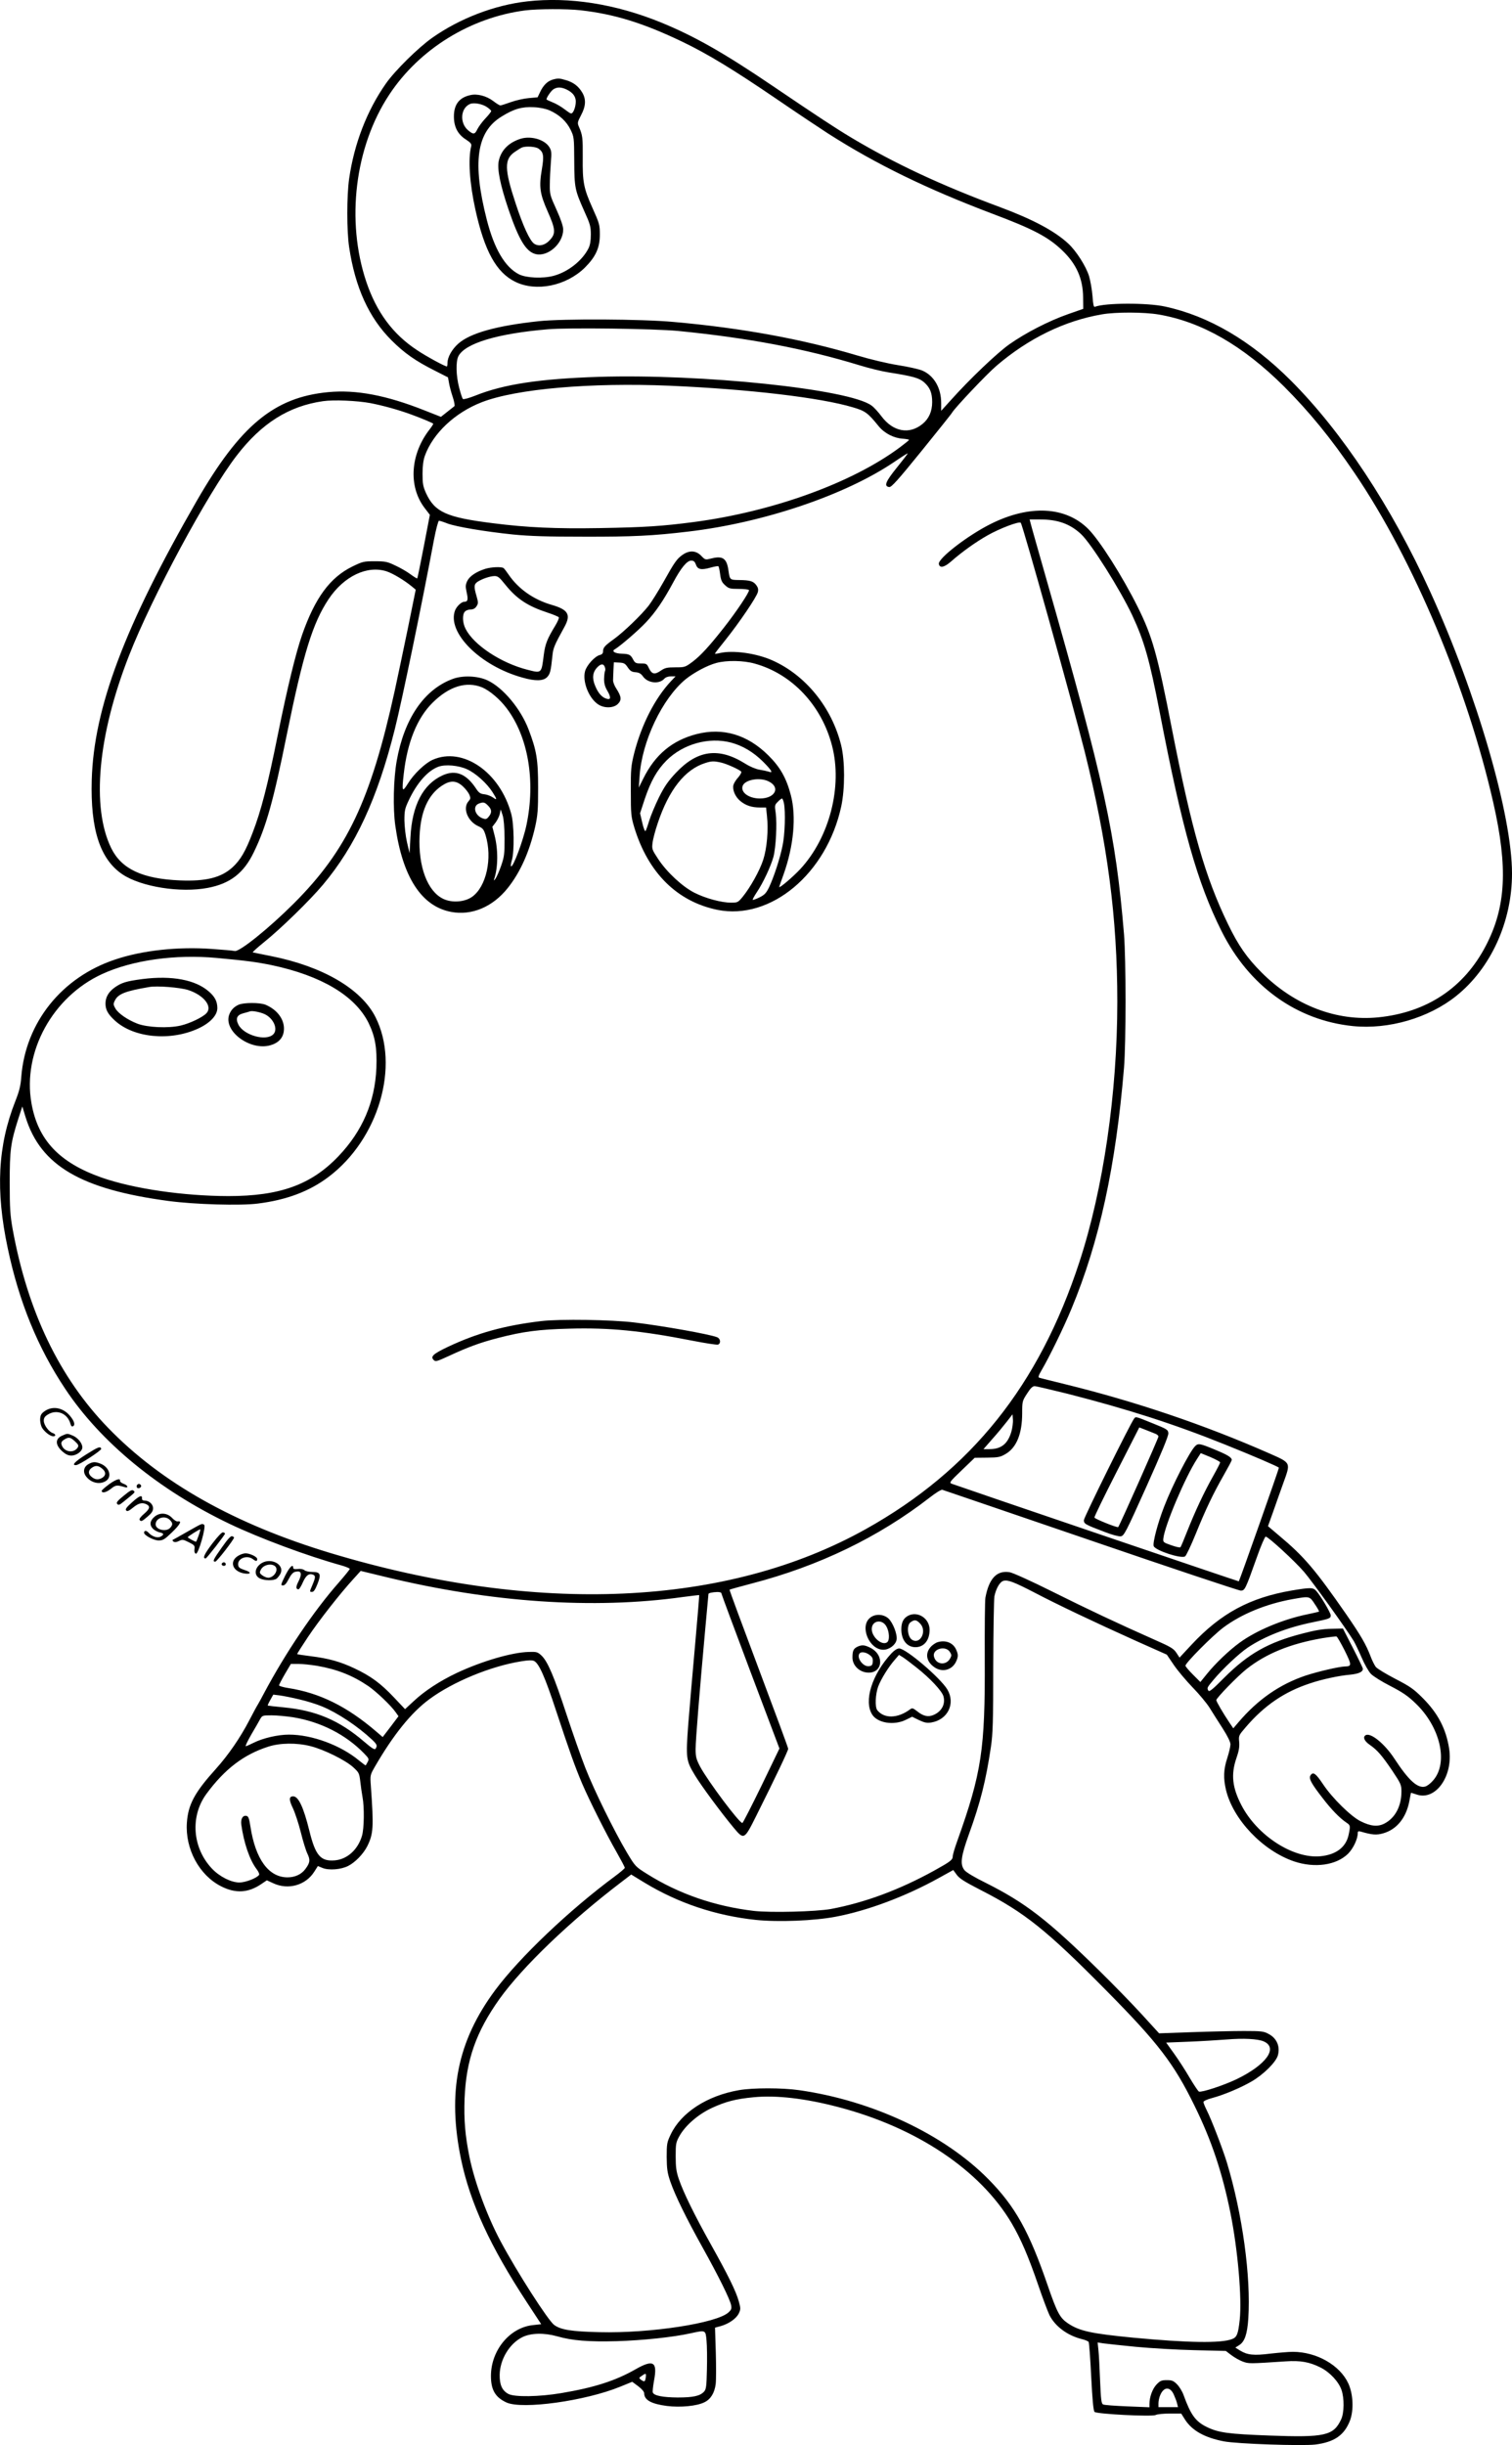 <?xml version="1.0" encoding="UTF-8"?>
<svg xmlns="http://www.w3.org/2000/svg" version="1.0" viewBox="0 0 1176.048 1901.47" preserveAspectRatio="xMidYMid meet">
  <g transform="translate(-90.946,1953.982) scale(0.1,-0.1)" fill="#000000" stroke="none">
    <path d="M5010 19529 c-252 -28 -524 -132 -737 -282 -110 -77 -293 -258 -362 -357 -148 -211 -247 -469 -286 -740 -19 -135 -19 -406 0 -532 47 -314 154 -549 329 -724 101 -101 187 -161 338 -237 l102 -52 8 -44 c4 -25 17 -73 29 -109 12 -35 17 -67 13 -71 -5 -4 -31 -24 -57 -45 l-48 -38 -127 50 c-297 118 -534 163 -751 142 -419 -40 -683 -259 -1021 -845 -562 -976 -801 -1611 -817 -2171 -11 -384 65 -617 239 -734 145 -97 452 -146 664 -105 174 33 280 115 358 278 96 197 153 403 255 908 129 635 202 872 326 1059 119 179 301 266 453 216 50 -17 138 -70 196 -118 l29 -24 -62 -305 c-35 -167 -80 -385 -102 -484 -187 -851 -371 -1238 -784 -1651 -193 -193 -424 -379 -460 -370 -11 3 -91 10 -178 16 -264 19 -540 -11 -751 -82 -416 -138 -698 -490 -731 -913 -5 -70 -16 -112 -46 -188 -137 -347 -155 -696 -59 -1146 88 -417 234 -773 446 -1091 276 -416 729 -788 1279 -1051 235 -112 602 -249 873 -324 34 -10 62 -22 62 -26 0 -5 -39 -53 -86 -107 -195 -221 -415 -548 -582 -862 -19 -36 -40 -75 -47 -86 -8 -12 -37 -66 -65 -120 -71 -137 -164 -272 -260 -379 -167 -185 -217 -278 -227 -420 -14 -204 96 -409 267 -495 112 -57 211 -51 312 18 l43 29 50 -23 c116 -54 252 -16 319 90 l28 44 36 -15 c49 -20 144 -13 200 16 55 28 117 93 147 151 49 98 52 148 29 470 -6 85 -6 85 31 150 143 247 283 422 425 526 183 135 476 256 713 294 55 9 84 10 100 3 38 -18 85 -122 173 -391 106 -320 145 -429 201 -562 59 -137 188 -394 269 -535 35 -62 64 -116 63 -121 0 -5 -35 -35 -77 -66 -352 -260 -740 -629 -930 -884 -295 -397 -375 -795 -266 -1319 71 -338 227 -676 511 -1109 l112 -171 -63 -7 c-181 -18 -328 -196 -328 -396 0 -108 34 -166 121 -206 123 -56 613 12 885 123 l93 38 46 -34 c30 -23 47 -43 47 -56 1 -52 55 -82 177 -98 104 -13 233 -1 292 29 48 23 78 72 87 140 4 31 4 143 1 248 l-6 192 44 12 c64 18 122 59 141 99 15 32 15 39 0 93 -22 80 -84 205 -217 443 -126 225 -215 406 -250 510 -19 56 -24 91 -24 175 0 98 2 109 29 158 46 82 144 168 251 218 108 50 188 71 327 84 176 17 401 -9 656 -76 610 -159 1104 -489 1349 -902 73 -124 131 -259 208 -483 35 -103 75 -208 88 -235 45 -87 139 -157 251 -185 25 -6 49 -16 53 -22 4 -6 13 -128 20 -271 9 -177 17 -265 26 -273 17 -17 448 -39 476 -24 11 6 60 11 109 11 l89 0 31 -49 c55 -84 151 -138 300 -167 102 -20 610 -37 712 -25 149 19 226 73 270 187 30 81 25 205 -13 288 -65 142 -247 246 -432 246 -33 0 -112 -7 -175 -14 -128 -16 -178 -11 -235 24 l-37 23 30 19 c43 27 63 86 71 208 21 326 -46 812 -166 1210 -31 103 -121 337 -157 408 -14 28 -26 57 -26 65 0 7 27 20 68 31 90 24 221 79 307 129 93 54 190 151 204 203 19 69 -9 133 -72 166 -38 21 -55 23 -192 23 -82 0 -265 -4 -405 -9 l-255 -9 -136 149 c-75 82 -224 235 -330 339 -402 395 -573 527 -886 684 -82 40 -150 81 -162 97 -35 45 -28 104 34 277 91 251 133 420 172 682 15 101 18 198 18 625 1 278 5 523 9 545 13 63 43 114 71 121 35 9 83 -10 240 -91 173 -91 474 -234 790 -376 l240 -107 55 -81 c30 -44 96 -122 145 -173 50 -51 109 -122 132 -158 22 -36 68 -108 102 -161 39 -61 61 -106 61 -125 0 -16 -11 -64 -25 -107 -29 -89 -31 -155 -10 -246 55 -231 286 -474 530 -557 161 -54 329 -30 420 60 40 40 75 114 75 159 0 15 5 18 23 13 90 -26 123 -29 177 -13 104 30 176 120 201 247 6 36 13 66 13 67 1 1 21 -5 45 -13 147 -50 285 144 252 357 -24 154 -87 275 -206 394 -70 70 -97 89 -213 149 -73 38 -141 79 -152 93 -10 14 -28 49 -39 79 -36 95 -77 165 -190 329 -243 350 -328 450 -523 613 l-86 73 39 109 c21 61 57 161 79 223 60 166 64 158 -110 235 -507 223 -1040 403 -1590 538 -102 25 -191 47 -198 50 -9 2 -4 19 18 56 62 106 173 333 234 481 216 519 344 1105 408 1872 16 194 16 844 0 1040 -65 780 -152 1179 -602 2755 -65 229 -122 428 -125 443 l-7 27 83 0 c135 0 231 -34 316 -113 79 -73 304 -430 400 -634 93 -200 134 -345 213 -753 176 -913 292 -1323 480 -1700 214 -429 583 -695 1023 -740 277 -28 590 63 804 235 268 215 433 576 433 952 0 454 -272 1392 -637 2193 -300 659 -685 1242 -1083 1640 -309 309 -637 502 -980 576 -138 30 -464 29 -544 -2 -10 -4 -14 16 -19 84 -4 48 -16 118 -27 155 -24 77 -100 196 -162 253 -106 98 -275 188 -533 284 -458 170 -817 338 -1155 540 -122 73 -269 170 -610 401 -379 257 -608 387 -869 494 -353 144 -713 201 -1041 164z m415 -69 c264 -30 487 -99 790 -244 200 -96 403 -220 736 -447 152 -104 332 -224 400 -268 374 -239 767 -430 1274 -622 320 -120 438 -182 547 -287 110 -105 161 -219 162 -366 l1 -88 -120 -42 c-148 -52 -329 -145 -455 -234 -95 -67 -308 -270 -453 -432 l-77 -85 0 61 c0 117 -56 213 -147 252 -26 11 -111 30 -188 42 -82 13 -213 44 -320 76 -423 126 -894 213 -1425 260 -246 23 -861 26 -1050 6 -326 -35 -532 -92 -625 -174 -51 -45 -84 -105 -85 -150 0 -16 -2 -28 -5 -28 -15 0 -161 79 -232 127 -187 123 -314 294 -394 530 -160 475 -90 1052 179 1458 233 353 631 599 1057 654 98 12 323 13 430 1z m4496 -2366 c335 -57 655 -241 975 -559 197 -197 366 -403 550 -675 457 -673 877 -1673 1079 -2565 114 -503 98 -809 -58 -1109 -170 -328 -459 -520 -838 -558 -324 -32 -649 92 -905 347 -115 115 -182 210 -264 380 -176 364 -280 724 -435 1515 -113 582 -153 722 -266 949 -118 237 -296 518 -385 607 -176 176 -457 190 -759 39 -180 -90 -411 -269 -403 -311 6 -35 43 -27 97 21 82 72 189 149 281 201 95 54 247 112 259 98 16 -18 399 -1389 497 -1778 177 -710 254 -1293 254 -1946 0 -710 -109 -1458 -295 -2025 -314 -959 -841 -1618 -1660 -2076 -1082 -605 -2558 -671 -4165 -187 -745 225 -1316 546 -1730 974 -379 391 -625 904 -742 1544 -19 107 -23 159 -23 360 0 257 7 312 67 500 l31 95 26 -85 c118 -376 431 -559 1111 -650 201 -27 560 -38 696 -20 223 28 401 95 550 208 389 294 555 863 364 1242 -111 220 -411 395 -815 475 -71 14 -134 27 -139 28 -5 2 36 38 90 82 127 102 354 323 456 445 252 300 424 672 558 1208 58 231 209 963 305 1475 16 83 33 147 39 147 6 0 35 -9 65 -21 70 -26 290 -63 511 -86 134 -13 265 -17 555 -17 373 -1 535 7 810 40 584 69 1216 283 1595 538 60 41 110 73 110 70 0 -3 -38 -53 -85 -111 -89 -110 -102 -145 -59 -151 17 -2 66 52 250 279 126 156 234 290 239 300 23 39 270 300 345 364 249 213 529 350 820 400 109 19 328 18 441 -1z m-3736 -128 c546 -54 984 -137 1410 -267 71 -22 173 -47 225 -55 191 -30 239 -44 277 -77 46 -41 63 -82 63 -154 0 -73 -26 -130 -75 -170 -103 -85 -230 -61 -320 60 -24 32 -58 70 -77 83 -172 128 -1323 248 -2123 223 -458 -15 -737 -57 -959 -146 -48 -19 -92 -31 -96 -26 -5 4 -18 44 -29 87 -25 95 -27 205 -6 246 52 100 304 176 695 209 159 14 826 5 1015 -13z m-65 -426 c616 -27 1170 -92 1424 -168 95 -28 115 -42 200 -147 46 -56 119 -93 189 -97 26 -2 47 -6 47 -9 0 -3 -32 -29 -71 -58 -370 -276 -989 -500 -1603 -581 -244 -32 -382 -41 -727 -47 -349 -6 -569 4 -837 38 -360 45 -451 86 -519 234 -23 52 -27 73 -27 150 0 61 6 106 18 140 63 175 234 336 443 417 268 104 845 154 1463 128z m-2330 -135 c97 -19 215 -51 316 -88 72 -26 166 -65 173 -72 2 -2 -10 -21 -26 -42 -152 -193 -169 -444 -42 -612 l42 -55 -47 -245 c-26 -135 -49 -247 -51 -249 -2 -3 -26 12 -53 32 -27 20 -80 51 -118 68 -62 30 -78 33 -160 33 -86 0 -94 -2 -176 -42 -172 -85 -288 -243 -388 -528 -50 -144 -114 -406 -190 -781 -79 -393 -130 -590 -196 -761 -55 -145 -95 -212 -157 -269 -89 -80 -206 -109 -407 -101 -292 12 -455 88 -535 250 -156 318 -105 877 137 1496 179 459 612 1263 837 1556 195 254 407 387 673 425 84 12 264 4 368 -15z m-1195 -4315 c232 -21 316 -33 428 -56 387 -82 648 -238 753 -449 51 -105 67 -194 61 -350 -11 -264 -108 -491 -295 -687 -212 -222 -455 -310 -857 -310 -351 1 -735 57 -985 144 -329 116 -496 292 -546 579 -70 399 165 827 550 1004 235 108 569 155 891 125z m6617 -3389 c469 -120 828 -235 1228 -396 224 -90 407 -169 417 -179 3 -3 -305 -876 -312 -884 -2 -2 -2128 721 -2233 759 -21 8 -16 15 78 105 l101 97 97 1 c87 1 102 4 144 29 84 49 128 157 128 316 0 92 1 96 38 153 26 41 43 58 59 58 11 0 126 -27 255 -59z m-436 -295 c-28 -95 -79 -136 -171 -136 l-46 0 68 78 c38 42 88 103 113 135 l45 58 3 -41 c2 -22 -4 -65 -12 -94z m617 -846 c627 -215 1152 -390 1167 -390 32 0 36 8 125 258 31 89 63 162 69 162 19 0 225 -189 299 -275 61 -71 326 -439 386 -537 12 -21 40 -79 62 -130 22 -51 54 -108 72 -126 17 -18 86 -61 151 -94 93 -48 136 -77 193 -132 197 -186 261 -469 137 -605 -19 -22 -46 -42 -60 -45 -59 -15 -128 48 -238 216 -77 118 -187 207 -225 183 -23 -14 -10 -45 32 -74 59 -41 94 -81 176 -202 66 -99 71 -110 71 -161 0 -115 -49 -207 -133 -250 -51 -26 -106 -21 -184 18 -74 36 -221 180 -292 287 -57 85 -77 100 -97 72 -18 -24 3 -63 94 -180 68 -89 134 -156 185 -190 30 -20 31 -24 16 -95 -21 -97 -99 -155 -221 -166 -211 -19 -489 160 -612 396 -72 138 -83 240 -40 366 20 57 25 88 22 126 -5 50 -4 52 52 117 145 169 301 275 500 340 91 31 226 60 310 67 69 7 101 22 100 47 -1 7 -36 80 -78 162 l-77 150 -90 -2 c-65 -1 -127 -11 -225 -37 -265 -68 -422 -157 -609 -344 -86 -87 -115 -111 -122 -101 -13 22 -12 24 40 86 72 86 198 204 266 250 132 88 308 157 506 197 132 27 139 30 139 54 0 19 -80 154 -113 190 -25 27 -44 27 -189 3 -327 -56 -552 -177 -780 -421 l-94 -101 -25 38 c-21 32 -44 46 -174 103 -284 126 -507 231 -794 374 -158 79 -306 146 -329 149 -99 16 -160 -48 -188 -198 -4 -22 -6 -240 -5 -485 3 -694 -24 -876 -213 -1405 -20 -55 -36 -109 -36 -121 0 -28 -17 -41 -145 -112 -270 -149 -537 -248 -802 -298 -117 -21 -468 -30 -600 -15 -304 36 -583 132 -830 287 -91 57 -92 58 -158 168 -98 165 -255 484 -323 658 -33 84 -99 272 -147 418 -96 293 -146 410 -194 455 -30 28 -38 30 -99 28 -130 -3 -365 -72 -559 -163 -131 -62 -251 -140 -336 -220 l-67 -62 -86 91 c-104 110 -180 166 -307 226 -110 52 -202 78 -342 95 -55 7 -102 14 -104 16 -2 2 36 61 83 132 89 133 250 338 353 451 l58 64 190 -46 c824 -200 1622 -254 2315 -157 69 9 126 16 128 15 1 -1 -13 -175 -32 -386 -19 -211 -43 -489 -53 -616 -20 -270 -18 -284 54 -403 48 -79 203 -289 298 -403 81 -97 83 -96 175 88 153 306 250 510 250 525 0 8 -104 289 -230 624 -126 335 -228 611 -226 613 2 2 80 24 172 48 524 136 988 361 1384 668 47 37 91 64 99 61 8 -2 527 -180 1154 -394z m-2873 -410 c0 -5 102 -279 226 -609 l226 -599 -139 -288 c-77 -158 -144 -289 -149 -291 -20 -7 -269 326 -329 438 -30 58 -35 76 -35 137 0 71 31 451 75 934 14 148 25 270 25 272 0 7 31 14 68 15 17 0 32 -3 32 -9z m4616 -85 c21 -30 35 -57 33 -58 -2 -2 -42 -11 -89 -21 -192 -39 -401 -127 -530 -222 -81 -59 -187 -160 -253 -242 l-51 -63 -58 58 c-32 32 -58 63 -58 69 0 22 212 235 295 297 141 105 333 184 540 221 131 23 130 24 171 -39z m233 -362 c55 -112 56 -122 1 -123 -44 -1 -208 -39 -303 -70 -203 -68 -373 -186 -524 -363 l-41 -48 -29 43 c-48 71 -103 165 -103 176 0 17 165 186 234 241 153 121 341 198 591 241 55 9 105 15 110 13 6 -2 34 -51 64 -110z m-7993 -118 c155 -27 275 -74 399 -158 62 -43 175 -150 212 -203 l22 -31 -61 -81 -62 -81 -49 42 c-228 196 -441 301 -684 339 -40 6 -73 16 -73 21 0 6 21 46 46 89 l46 78 58 0 c31 0 97 -7 146 -15z m-138 -261 c57 -13 137 -38 177 -55 121 -50 277 -154 388 -258 39 -37 43 -47 28 -70 -7 -11 -26 0 -88 53 -194 167 -375 244 -627 268 -67 6 -122 13 -124 14 -2 1 7 21 20 44 l23 41 50 -6 c28 -4 96 -17 153 -31z m-49 -139 c215 -35 411 -135 554 -283 35 -36 38 -42 27 -63 -7 -13 -14 -26 -16 -28 -1 -2 -24 15 -51 37 -143 119 -366 202 -546 202 -85 0 -203 -27 -276 -64 -28 -14 -55 -26 -60 -26 -5 0 14 40 42 89 29 49 60 103 69 120 17 30 19 31 90 31 40 0 115 -7 167 -15z m137 -225 c103 -26 269 -108 330 -163 46 -42 48 -47 56 -113 4 -38 12 -91 17 -119 15 -78 13 -245 -4 -302 -32 -108 -115 -183 -212 -191 -110 -9 -150 38 -197 229 -45 183 -85 269 -126 269 -34 0 -34 -27 -2 -93 16 -34 44 -118 61 -186 17 -69 40 -144 52 -168 23 -48 20 -70 -17 -119 -30 -41 -81 -64 -138 -64 -147 0 -250 141 -289 397 -10 64 -16 78 -31 81 -28 6 -45 -23 -40 -66 20 -144 65 -277 120 -349 14 -18 22 -38 19 -43 -15 -25 -106 -60 -153 -60 -65 0 -156 46 -215 109 -152 162 -169 407 -42 580 142 193 290 306 480 367 92 30 221 32 331 4z m5214 -1120 c340 -174 509 -309 980 -786 397 -402 520 -562 680 -889 133 -270 216 -519 280 -835 58 -290 90 -664 72 -832 -12 -110 -22 -135 -60 -149 -85 -33 -341 -29 -767 11 -327 32 -418 51 -508 111 -63 42 -85 82 -158 294 -145 422 -253 616 -462 828 -343 348 -902 611 -1472 692 -132 19 -360 19 -468 0 -248 -43 -450 -174 -531 -345 -29 -61 -31 -72 -31 -175 1 -93 5 -122 28 -190 38 -110 124 -285 252 -515 122 -219 212 -400 221 -447 5 -26 2 -36 -20 -56 -90 -84 -609 -164 -1004 -154 -216 5 -300 18 -352 56 -47 34 -290 413 -417 651 -104 194 -202 460 -242 655 -34 169 -44 289 -38 455 12 299 89 518 272 775 179 250 550 606 947 908 l77 59 103 -63 c262 -159 554 -257 867 -290 174 -18 454 -7 621 25 248 47 544 158 800 300 l114 63 27 -37 c22 -30 61 -54 189 -120z m2197 -1175 c118 -50 21 -184 -212 -296 -99 -47 -269 -103 -290 -95 -6 2 -38 50 -72 107 -33 57 -88 142 -122 189 l-61 85 178 7 c97 4 229 12 292 17 132 11 240 5 287 -14z m-4332 -2328 c4 -40 5 -141 3 -224 -3 -130 -6 -154 -22 -172 -31 -34 -83 -46 -206 -46 -115 1 -184 14 -193 39 -3 7 2 50 10 95 27 144 -6 164 -143 86 -157 -90 -323 -143 -579 -186 -171 -29 -366 -32 -412 -6 -48 26 -68 70 -67 149 2 119 76 242 176 292 66 33 170 35 270 7 119 -34 245 -44 467 -38 199 6 437 31 571 61 120 26 117 27 125 -57z m3340 -48 c116 -11 320 -23 454 -26 l245 -6 42 -32 c24 -18 63 -41 88 -50 48 -18 49 -18 336 1 113 8 185 -5 269 -47 73 -36 143 -111 165 -176 22 -64 21 -177 -3 -228 -59 -127 -126 -142 -557 -126 -321 12 -397 22 -489 67 -87 43 -124 94 -180 249 -10 28 -33 65 -51 83 -27 27 -39 32 -79 32 -41 0 -52 -5 -80 -34 -32 -34 -55 -98 -55 -151 l0 -26 -172 7 c-95 4 -180 10 -189 15 -13 7 -17 37 -23 186 -4 98 -9 204 -13 237 l-6 59 44 -7 c24 -3 139 -16 254 -27z m-3813 -239 c-5 -34 -10 -36 -37 -17 -17 13 -17 15 6 30 32 23 36 22 31 -13z m4108 -134 c10 -23 22 -53 25 -68 l7 -28 -76 0 -76 0 0 30 c0 17 6 46 14 64 28 66 78 67 106 2z M5206 18920 c-39 -12 -71 -44 -95 -95 l-20 -42 -68 -6 c-37 -3 -100 -17 -139 -31 -39 -14 -76 -26 -83 -26 -6 0 -31 15 -55 34 -53 40 -125 59 -179 46 -86 -19 -127 -73 -127 -166 0 -81 30 -139 93 -179 36 -23 45 -35 42 -50 -26 -101 -13 -291 32 -495 71 -323 163 -489 309 -561 163 -81 397 -33 542 109 85 85 117 154 117 257 0 76 -3 87 -57 207 -69 154 -78 201 -76 393 1 152 -1 172 -28 235 -15 34 -14 38 15 94 38 71 40 126 8 178 -29 48 -67 77 -124 94 -52 16 -65 16 -107 4z m110 -76 c54 -26 77 -61 71 -110 -2 -23 -11 -51 -19 -63 -14 -20 -15 -20 -66 18 -28 22 -72 47 -97 56 -25 10 -45 20 -45 22 0 14 34 64 52 77 29 20 61 20 104 0z m-619 -137 c18 -12 33 -26 33 -31 0 -5 -20 -31 -45 -57 -25 -26 -52 -64 -62 -83 -20 -43 -32 -44 -72 -10 -68 57 -60 173 14 205 30 13 96 1 132 -24z m488 -26 c74 -33 130 -84 162 -149 27 -56 28 -60 29 -242 1 -211 5 -228 77 -390 47 -103 52 -122 52 -185 0 -48 -6 -82 -18 -106 -48 -96 -159 -184 -271 -214 -85 -23 -214 -17 -271 12 -108 56 -191 197 -249 423 -114 447 -80 684 114 803 96 60 160 78 251 73 48 -2 94 -12 124 -25z M4960 18461 c-93 -29 -153 -89 -171 -172 -14 -62 11 -187 76 -379 81 -237 136 -327 210 -346 96 -24 215 82 215 191 0 25 -18 79 -52 154 -50 110 -53 120 -52 196 0 44 4 121 8 170 7 80 5 93 -12 121 -37 59 -142 89 -222 65z m138 -77 c39 -27 44 -56 26 -161 -23 -136 -16 -189 45 -327 61 -137 64 -171 20 -220 -37 -43 -87 -56 -124 -32 -34 22 -87 137 -145 314 -88 266 -89 344 -7 400 23 16 49 32 57 35 31 12 106 7 128 -9z M6220 15226 c-45 -31 -63 -56 -150 -212 -40 -71 -92 -154 -115 -184 -56 -72 -194 -205 -270 -260 -71 -51 -85 -66 -85 -96 0 -15 -8 -24 -25 -28 -39 -10 -102 -79 -115 -126 -22 -82 31 -214 105 -260 48 -30 119 -27 151 6 30 30 27 57 -13 119 -14 21 -26 51 -25 65 0 14 2 51 3 82 l3 57 42 -2 c37 -2 46 -7 66 -37 19 -28 31 -36 61 -38 27 -2 42 -11 57 -32 37 -53 126 -63 166 -19 11 12 30 19 53 19 l35 0 -35 -37 c-126 -134 -230 -339 -287 -561 -24 -98 -27 -123 -26 -297 0 -178 2 -196 27 -280 108 -354 334 -577 647 -641 414 -83 850 281 963 806 29 137 29 352 -1 474 -73 295 -277 546 -537 661 -124 55 -305 80 -407 56 -21 -5 -38 -7 -38 -4 0 2 39 53 86 111 106 133 238 328 248 367 5 21 2 35 -12 54 -23 31 -48 39 -133 40 -74 1 -73 1 -84 77 -13 91 -44 113 -131 91 -49 -12 -49 -12 -80 20 -40 42 -92 45 -144 9z m102 -76 c13 -39 41 -45 112 -25 32 9 60 14 63 11 4 -3 10 -32 14 -64 6 -46 14 -62 39 -84 27 -25 38 -28 105 -28 40 0 76 -4 80 -9 7 -12 -100 -172 -198 -296 -111 -141 -177 -213 -240 -261 -58 -43 -61 -44 -135 -44 -65 0 -81 -4 -113 -26 -48 -33 -69 -28 -92 19 -16 35 -20 37 -62 37 -39 0 -46 4 -60 29 -20 39 -31 45 -88 47 -54 1 -83 19 -56 34 41 24 181 144 243 210 75 80 135 168 211 309 62 116 108 171 141 171 19 0 28 -8 36 -30z m458 -771 c290 -80 520 -325 601 -638 83 -318 -20 -715 -247 -960 -58 -62 -164 -152 -164 -139 0 2 16 47 35 100 78 220 99 448 56 613 -35 134 -83 219 -175 310 -163 162 -353 218 -558 166 -190 -49 -323 -160 -415 -346 l-35 -70 6 85 c17 273 176 607 359 758 65 52 167 107 238 126 81 22 211 20 299 -5z m-1165 -30 c4 -10 3 -23 0 -29 -3 -5 -6 -32 -7 -60 0 -36 7 -62 27 -95 28 -49 26 -70 -8 -59 -35 10 -64 42 -87 97 -27 62 -22 109 16 148 28 29 50 29 59 -2z m980 -584 c90 -24 173 -73 248 -147 70 -70 83 -94 45 -79 -13 4 -45 11 -71 15 -29 5 -73 23 -111 47 -206 129 -372 107 -540 -72 -59 -63 -88 -104 -131 -190 -30 -61 -64 -143 -76 -182 -12 -40 -25 -76 -29 -80 -4 -5 -16 24 -25 65 l-17 73 36 110 c48 142 95 225 170 301 129 128 328 184 501 139z m-75 -156 c43 -10 136 -52 154 -69 5 -5 -4 -24 -22 -45 -18 -19 -34 -46 -38 -60 -9 -38 14 -92 54 -125 43 -35 88 -50 154 -50 l46 0 7 -66 c12 -110 0 -250 -29 -340 -27 -84 -100 -215 -161 -290 -35 -42 -39 -44 -89 -44 -75 0 -198 33 -285 77 -93 47 -214 159 -282 262 -48 73 -50 78 -44 126 3 28 21 96 40 152 87 261 212 419 370 469 50 16 68 16 125 3z m366 -145 c97 -46 54 -134 -66 -134 -86 0 -152 48 -134 98 17 48 131 69 200 36z m121 -171 c13 -65 8 -244 -11 -331 -20 -99 -67 -242 -104 -321 -23 -47 -35 -60 -75 -80 -26 -13 -50 -21 -53 -19 -2 3 12 29 32 59 48 71 108 199 129 274 20 75 29 260 18 342 -9 59 -8 63 16 87 14 15 29 26 33 26 4 0 11 -17 15 -37z M4684 15116 c-70 -22 -122 -57 -140 -94 -14 -30 -15 -43 -5 -88 13 -58 9 -74 -18 -74 -22 0 -59 -35 -72 -67 -65 -172 195 -432 525 -523 98 -28 160 -27 190 3 24 24 30 47 42 165 6 62 13 80 94 227 52 95 29 134 -100 171 -141 41 -258 124 -333 233 -17 25 -35 49 -41 53 -17 12 -97 8 -142 -6z m154 -121 c90 -112 174 -168 329 -219 46 -15 86 -32 89 -37 3 -6 -10 -36 -29 -67 -62 -102 -77 -141 -88 -225 -18 -146 -16 -144 -126 -116 -206 52 -418 192 -482 318 -25 48 -27 113 -5 135 8 9 29 16 44 16 20 0 35 8 46 25 14 22 14 29 0 79 -22 74 -20 93 9 112 36 23 95 43 131 44 26 0 38 -10 82 -65z M4431 14260 c-223 -82 -378 -310 -436 -638 -25 -140 -30 -368 -11 -502 56 -401 204 -629 435 -672 161 -30 323 39 440 186 98 123 169 283 213 476 20 91 23 131 23 305 0 220 -12 289 -75 454 -62 161 -199 324 -319 380 -76 35 -192 40 -270 11z m229 -66 c58 -25 137 -91 190 -162 167 -220 226 -563 155 -905 -25 -122 -106 -339 -121 -324 -3 3 0 25 7 48 20 67 17 280 -5 359 -87 325 -377 525 -611 421 -59 -26 -147 -110 -193 -185 -45 -72 -48 -63 -32 77 28 246 104 432 223 551 130 129 264 170 387 120z m-117 -637 c66 -30 153 -108 197 -177 37 -58 38 -67 2 -41 -16 11 -46 22 -66 24 -30 3 -42 11 -63 43 -77 117 -160 150 -261 104 -152 -69 -237 -232 -250 -480 l-7 -125 -20 85 c-11 48 -19 122 -20 170 0 76 4 93 33 154 64 137 148 232 231 263 54 20 157 11 224 -20z m-34 -132 c21 -19 44 -49 51 -65 11 -27 10 -33 -6 -51 -48 -53 -8 -156 75 -194 36 -16 43 -25 57 -69 55 -179 7 -402 -105 -481 -58 -41 -158 -48 -225 -15 -122 59 -194 251 -183 489 8 188 65 317 171 389 67 45 113 44 165 -3z m196 -150 c30 -29 32 -55 6 -86 -16 -20 -23 -22 -46 -14 -62 22 -82 95 -32 115 35 14 46 12 72 -15z m129 -255 c0 -122 -2 -142 -27 -214 -15 -43 -35 -88 -44 -100 -11 -16 -14 -17 -10 -3 31 91 32 231 2 345 l-16 62 26 34 c13 18 28 48 32 67 l7 34 15 -45 c9 -30 14 -89 15 -180z M5120 9266 c-285 -34 -497 -92 -728 -201 -115 -55 -136 -75 -109 -102 14 -14 25 -11 114 30 155 72 248 106 388 142 193 50 317 66 550 72 316 9 564 -16 957 -93 102 -20 193 -34 202 -31 24 9 20 46 -6 57 -55 23 -419 88 -643 115 -180 22 -578 28 -725 11z M2018 11926 c-128 -17 -163 -28 -217 -66 -48 -35 -71 -76 -71 -125 0 -48 19 -82 72 -131 147 -136 431 -163 649 -63 93 43 149 103 149 159 0 51 -19 88 -65 128 -104 92 -287 127 -517 98z m354 -85 c121 -39 192 -127 144 -180 -29 -32 -129 -80 -202 -97 -96 -22 -257 -15 -336 15 -77 30 -148 79 -171 118 -16 28 -17 36 -5 60 25 53 80 75 268 107 61 11 237 -3 302 -23z M2765 11726 c-38 -17 -63 -45 -75 -84 -36 -127 166 -273 319 -232 64 17 102 56 108 112 10 83 -47 164 -142 204 -43 18 -169 18 -210 0z m203 -73 c70 -33 106 -118 67 -157 -56 -56 -228 -8 -271 75 -24 48 -12 76 39 89 23 6 47 13 52 15 16 6 78 -6 113 -22z M9731 8508 c-28 -35 -391 -769 -391 -790 0 -29 9 -34 162 -92 53 -21 109 -36 124 -34 26 3 38 25 201 388 117 261 172 394 170 414 -2 27 -10 32 -122 77 -135 55 -131 53 -144 37z m167 -119 c12 -5 22 -14 22 -21 0 -12 -303 -695 -313 -704 -7 -7 -181 63 -185 74 -2 6 76 166 173 356 l176 345 52 -20 c29 -12 62 -25 75 -30z M10206 8294 c-43 -42 -178 -305 -241 -469 -51 -130 -91 -284 -82 -309 13 -34 213 -100 244 -80 9 6 46 84 83 175 77 190 135 312 219 459 33 58 61 110 61 116 0 20 -33 40 -135 82 -111 46 -126 49 -149 26z m194 -127 c0 -5 -25 -54 -56 -109 -71 -126 -138 -270 -199 -423 -26 -66 -50 -124 -54 -128 -4 -4 -36 3 -72 16 -61 21 -64 24 -61 52 10 99 169 475 261 617 l30 47 76 -31 c41 -18 75 -36 75 -41z M7974 6975 c-37 -19 -54 -52 -54 -106 0 -83 44 -139 110 -139 66 0 110 53 110 135 0 88 -91 148 -166 110z m91 -60 c58 -57 3 -169 -62 -127 -36 23 -43 114 -11 136 31 22 45 20 73 -9z M7675 6957 c-80 -68 -4 -247 105 -247 46 0 95 37 103 77 8 41 -28 133 -63 166 -40 36 -106 38 -145 4z m128 -64 c25 -43 28 -112 5 -126 -40 -26 -118 42 -118 104 0 65 79 81 113 22z M8203 6769 c-17 -5 -43 -23 -57 -40 -43 -51 -30 -114 33 -156 60 -41 135 -21 166 43 19 40 19 58 0 98 -24 51 -81 73 -142 55z m94 -75 c15 -24 15 -29 2 -53 -32 -56 -110 -47 -125 16 -15 58 88 89 123 37z M7584 6736 c-36 -16 -44 -32 -44 -87 0 -58 49 -109 111 -116 122 -14 144 133 29 192 -44 22 -64 24 -96 11z m90 -67 c21 -16 26 -28 24 -53 -2 -25 -8 -32 -30 -34 -47 -6 -101 71 -71 101 13 14 51 7 77 -14z M7844 6683 c-153 -165 -218 -373 -150 -478 43 -66 169 -85 261 -40 l49 24 53 -26 c43 -20 61 -24 95 -19 129 21 191 147 126 257 -54 90 -322 319 -375 319 -15 0 -37 -14 -59 -37z m195 -112 c104 -82 198 -182 209 -224 16 -60 -14 -117 -77 -144 -42 -18 -80 -10 -127 28 -35 27 -39 28 -58 14 -95 -70 -200 -72 -253 -5 -19 24 -15 123 7 184 23 60 80 152 130 209 l32 37 28 -17 c16 -10 65 -47 109 -82z M1259 8567 c-27 -18 -35 -31 -37 -59 -2 -20 4 -50 12 -67 17 -33 65 -71 90 -71 22 0 20 17 -4 25 -31 10 -70 63 -70 96 0 22 8 34 33 49 69 42 152 8 174 -72 6 -20 12 -25 22 -19 17 11 7 42 -26 81 -53 63 -133 78 -194 37z M1393 8375 c-56 -24 -55 -73 3 -124 24 -21 45 -31 68 -31 41 0 86 34 86 64 0 32 -36 76 -76 92 -40 17 -41 17 -81 -1z m99 -44 c27 -25 31 -33 22 -48 -28 -45 -99 -38 -122 12 -11 25 -6 36 23 53 30 17 42 15 77 -17z M1580 8229 c-89 -56 -117 -86 -78 -83 26 2 199 115 195 127 -7 21 -23 15 -117 -44z M1598 8154 c-35 -19 -45 -56 -24 -89 37 -56 109 -75 160 -42 48 32 27 105 -40 133 -42 17 -62 17 -96 -2z m108 -37 c32 -27 27 -58 -11 -75 -27 -12 -50 -8 -77 16 -24 21 -22 48 4 66 31 22 52 20 84 -7z M1758 7997 c-31 -23 -57 -46 -57 -50 -2 -22 33 -15 69 13 40 32 48 33 108 15 34 -11 27 14 -8 26 -16 6 -28 16 -27 22 5 24 -31 13 -85 -26z M1974 7989 c-3 -6 -2 -15 2 -19 12 -12 38 5 30 19 -9 14 -23 14 -32 0z M1872 7908 c-49 -40 -60 -53 -51 -64 9 -11 18 -9 48 16 97 78 94 75 79 87 -11 10 -26 2 -76 -39z M1937 7857 c-45 -40 -55 -55 -46 -64 9 -9 21 -4 54 23 43 35 72 42 106 24 29 -16 23 -35 -22 -74 -23 -19 -38 -39 -34 -45 10 -17 18 -14 63 25 31 26 42 43 42 64 0 32 -31 60 -66 60 -14 0 -21 6 -20 16 2 31 -19 23 -77 -29z M2112 7745 c-37 -31 -42 -65 -12 -95 11 -11 34 -23 50 -27 35 -7 38 -18 9 -33 -24 -14 -67 0 -95 31 -16 18 -34 17 -34 -1 0 -20 75 -60 113 -60 34 0 47 8 103 62 63 60 81 93 47 86 -10 -2 -29 10 -43 25 -38 42 -96 47 -138 12z m118 -25 c24 -24 25 -38 3 -62 -31 -34 -113 -15 -113 27 0 50 72 73 110 35z M2370 7630 c-58 -33 -109 -62 -115 -64 -6 -3 -4 -9 4 -15 10 -6 23 -5 43 5 26 13 32 12 76 -10 44 -22 48 -27 44 -54 -2 -19 1 -31 11 -35 19 -7 82 214 64 225 -17 11 -12 13 -127 -52z m84 -33 c-9 -26 -18 -47 -20 -47 -9 0 -64 30 -64 35 0 6 94 65 97 61 2 -1 -4 -24 -13 -49z M2560 7535 c-63 -84 -77 -115 -51 -115 8 0 151 184 151 194 0 2 -6 6 -14 9 -9 4 -39 -27 -86 -88z M2636 7507 c-68 -96 -76 -112 -52 -112 12 0 146 173 146 188 0 3 -7 7 -15 10 -10 4 -35 -23 -79 -86z M2768 7444 c-77 -41 -55 -122 37 -140 57 -10 64 8 10 25 -39 13 -51 21 -53 39 -8 51 67 82 114 47 25 -19 34 -19 34 1 0 17 -57 44 -92 44 -13 -1 -35 -7 -50 -16z M2931 7374 c-43 -36 -44 -87 -1 -109 35 -18 109 -19 131 -2 9 7 21 23 28 35 42 78 -84 138 -158 76z m129 -40 c0 -31 -33 -64 -64 -64 -13 0 -34 9 -47 19 -22 17 -22 21 -10 45 28 51 121 51 121 0z M2635 7381 c-7 -12 12 -24 25 -16 11 7 4 25 -10 25 -5 0 -11 -4 -15 -9z M3127 7285 c-34 -69 -35 -75 -17 -75 14 0 27 15 45 50 17 33 33 52 50 56 49 12 57 -13 25 -77 -20 -38 -20 -59 1 -59 6 0 21 24 34 54 24 54 47 72 79 60 21 -8 20 -22 -4 -79 -24 -57 -24 -55 -2 -55 12 0 24 19 41 62 30 76 23 93 -41 93 -25 0 -53 6 -61 14 -10 8 -31 12 -52 9 -24 -3 -35 0 -35 9 0 35 -29 6 -63 -62z"></path>
  </g>
</svg>
